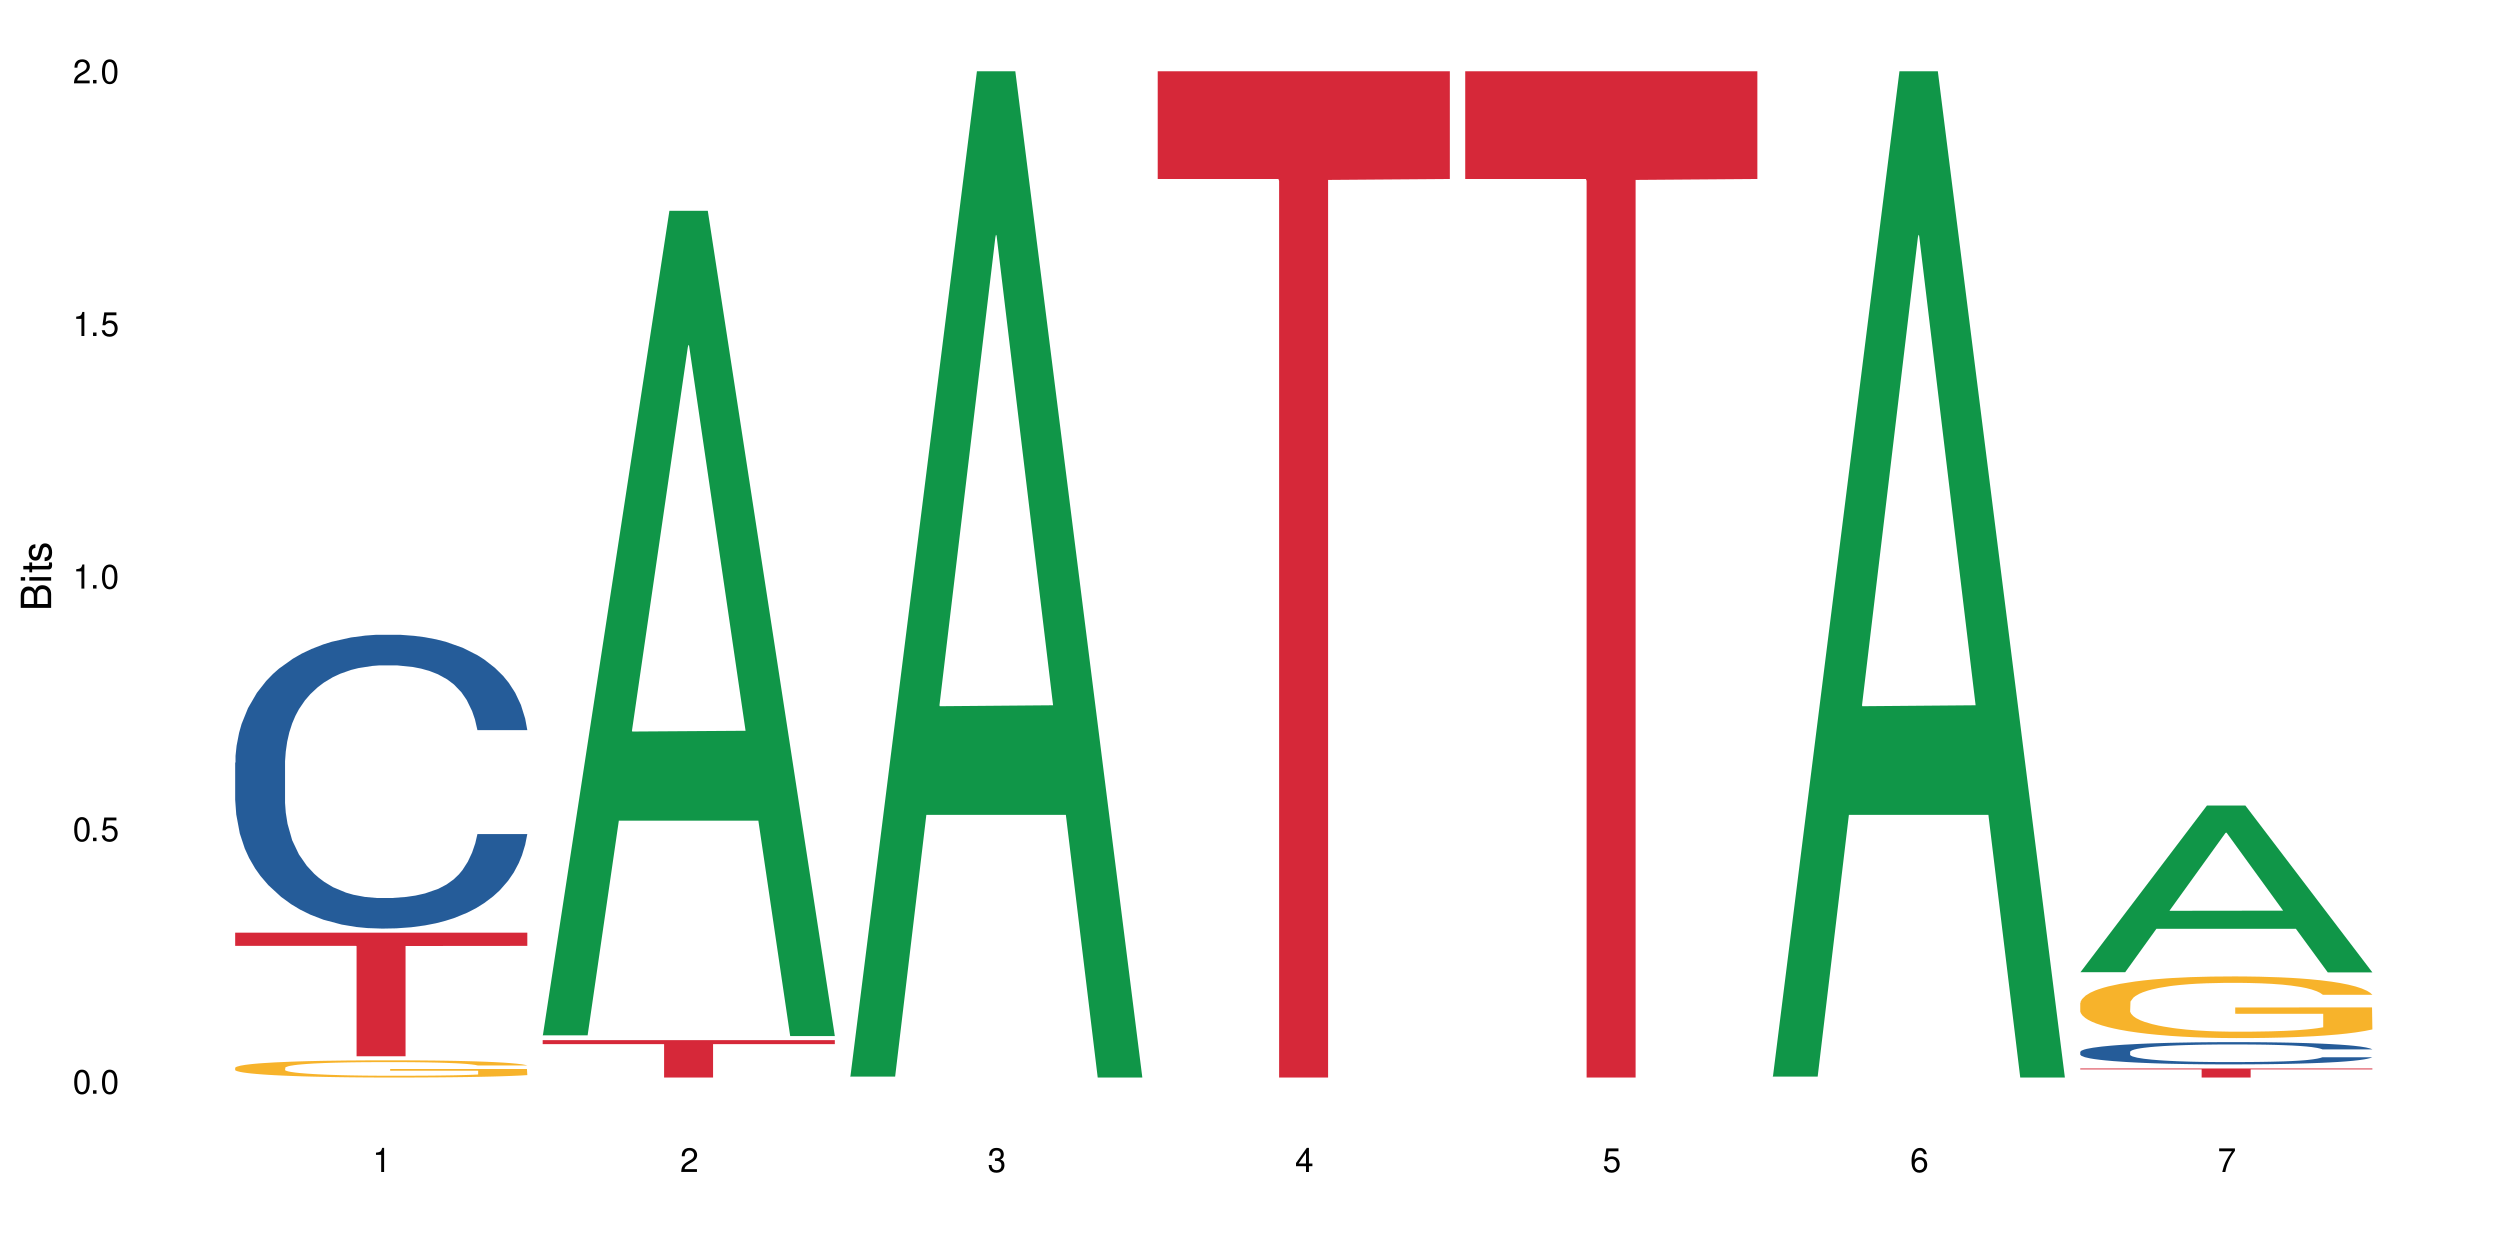 <?xml version="1.0" encoding="UTF-8"?>
<svg xmlns="http://www.w3.org/2000/svg" xmlns:xlink="http://www.w3.org/1999/xlink" width="720" height="360" viewBox="0 0 720 360">
<defs>
<g>
<g id="glyph-0-0">
</g>
<g id="glyph-0-1">
<path d="M 2.641 -6.938 C 2 -6.938 1.422 -6.656 1.078 -6.172 C 0.641 -5.562 0.406 -4.641 0.406 -3.359 C 0.406 -1.016 1.188 0.219 2.641 0.219 C 4.078 0.219 4.859 -1.016 4.859 -3.297 C 4.859 -4.641 4.656 -5.547 4.203 -6.172 C 3.844 -6.656 3.281 -6.938 2.641 -6.938 Z M 2.641 -6.188 C 3.547 -6.188 4 -5.25 4 -3.375 C 4 -1.406 3.562 -0.484 2.625 -0.484 C 1.734 -0.484 1.281 -1.438 1.281 -3.344 C 1.281 -5.25 1.734 -6.188 2.641 -6.188 Z M 2.641 -6.188 "/>
</g>
<g id="glyph-0-2">
<path d="M 1.828 -1 L 0.828 -1 L 0.828 0 L 1.828 0 Z M 1.828 -1 "/>
</g>
<g id="glyph-0-3">
<path d="M 4.562 -6.797 L 1.062 -6.797 L 0.547 -3.094 L 1.328 -3.094 C 1.719 -3.562 2.047 -3.734 2.578 -3.734 C 3.484 -3.734 4.062 -3.109 4.062 -2.094 C 4.062 -1.125 3.484 -0.531 2.578 -0.531 C 1.828 -0.531 1.375 -0.906 1.188 -1.672 L 0.328 -1.672 C 0.453 -1.109 0.547 -0.844 0.75 -0.594 C 1.125 -0.078 1.828 0.219 2.594 0.219 C 3.969 0.219 4.922 -0.781 4.922 -2.219 C 4.922 -3.562 4.031 -4.484 2.719 -4.484 C 2.25 -4.484 1.859 -4.359 1.469 -4.062 L 1.734 -5.969 L 4.562 -5.969 Z M 4.562 -6.797 "/>
</g>
<g id="glyph-0-4">
<path d="M 2.484 -4.938 L 2.484 0 L 3.328 0 L 3.328 -6.938 L 2.766 -6.938 C 2.469 -5.875 2.281 -5.734 0.984 -5.562 L 0.984 -4.938 Z M 2.484 -4.938 "/>
</g>
<g id="glyph-0-5">
<path d="M 4.859 -0.828 L 1.281 -0.828 C 1.359 -1.406 1.672 -1.781 2.5 -2.281 L 3.469 -2.828 C 4.406 -3.344 4.906 -4.062 4.906 -4.906 C 4.906 -5.484 4.672 -6.031 4.266 -6.406 C 3.859 -6.766 3.375 -6.938 2.719 -6.938 C 1.859 -6.938 1.219 -6.625 0.844 -6.031 C 0.609 -5.672 0.5 -5.234 0.484 -4.531 L 1.328 -4.531 C 1.359 -5.016 1.406 -5.281 1.531 -5.516 C 1.75 -5.938 2.188 -6.203 2.703 -6.203 C 3.469 -6.203 4.031 -5.641 4.031 -4.891 C 4.031 -4.344 3.719 -3.859 3.125 -3.516 L 2.234 -3 C 0.812 -2.172 0.406 -1.531 0.328 -0.016 L 4.859 -0.016 Z M 4.859 -0.828 "/>
</g>
<g id="glyph-0-6">
<path d="M 2.125 -3.188 L 2.578 -3.188 C 3.5 -3.188 3.984 -2.766 3.984 -1.922 C 3.984 -1.062 3.469 -0.531 2.594 -0.531 C 1.656 -0.531 1.203 -1 1.156 -2.016 L 0.312 -2.016 C 0.344 -1.453 0.438 -1.094 0.609 -0.781 C 0.953 -0.109 1.625 0.219 2.547 0.219 C 3.953 0.219 4.859 -0.625 4.859 -1.938 C 4.859 -2.828 4.516 -3.297 3.703 -3.594 C 4.344 -3.844 4.656 -4.328 4.656 -5.031 C 4.656 -6.219 3.875 -6.938 2.578 -6.938 C 1.203 -6.938 0.484 -6.172 0.453 -4.703 L 1.297 -4.703 C 1.312 -5.125 1.344 -5.359 1.453 -5.578 C 1.641 -5.969 2.062 -6.203 2.594 -6.203 C 3.344 -6.203 3.797 -5.75 3.797 -5 C 3.797 -4.516 3.609 -4.219 3.25 -4.047 C 3.016 -3.953 2.703 -3.922 2.125 -3.906 Z M 2.125 -3.188 "/>
</g>
<g id="glyph-0-7">
<path d="M 3.141 -1.672 L 3.141 0 L 3.984 0 L 3.984 -1.672 L 4.984 -1.672 L 4.984 -2.438 L 3.984 -2.438 L 3.984 -6.938 L 3.359 -6.938 L 0.266 -2.578 L 0.266 -1.672 Z M 3.141 -2.438 L 1 -2.438 L 3.141 -5.5 Z M 3.141 -2.438 "/>
</g>
<g id="glyph-0-8">
<path d="M 4.781 -5.125 C 4.609 -6.266 3.891 -6.938 2.844 -6.938 C 2.094 -6.938 1.422 -6.578 1.031 -5.953 C 0.594 -5.266 0.406 -4.422 0.406 -3.172 C 0.406 -2 0.578 -1.25 0.984 -0.641 C 1.359 -0.078 1.953 0.219 2.703 0.219 C 3.984 0.219 4.922 -0.75 4.922 -2.094 C 4.922 -3.375 4.062 -4.281 2.844 -4.281 C 2.172 -4.281 1.641 -4.031 1.281 -3.516 C 1.281 -5.234 1.828 -6.188 2.797 -6.188 C 3.391 -6.188 3.797 -5.797 3.938 -5.125 Z M 2.734 -3.531 C 3.547 -3.531 4.062 -2.953 4.062 -2.031 C 4.062 -1.156 3.484 -0.531 2.703 -0.531 C 1.922 -0.531 1.328 -1.188 1.328 -2.078 C 1.328 -2.938 1.906 -3.531 2.734 -3.531 Z M 2.734 -3.531 "/>
</g>
<g id="glyph-0-9">
<path d="M 4.984 -6.797 L 0.438 -6.797 L 0.438 -5.969 L 4.109 -5.969 C 2.5 -3.656 1.828 -2.234 1.328 0 L 2.219 0 C 2.594 -2.172 3.453 -4.047 4.984 -6.094 Z M 4.984 -6.797 "/>
</g>
<g id="glyph-1-0">
</g>
<g id="glyph-1-1">
<path d="M 0 -0.953 L 0 -4.891 C 0 -5.719 -0.234 -6.344 -0.734 -6.797 C -1.188 -7.234 -1.812 -7.469 -2.5 -7.469 C -3.547 -7.469 -4.188 -7 -4.625 -5.875 C -4.984 -6.688 -5.625 -7.094 -6.531 -7.094 C -7.172 -7.094 -7.734 -6.859 -8.141 -6.391 C -8.562 -5.922 -8.75 -5.344 -8.75 -4.5 L -8.75 -0.953 Z M -4.984 -2.062 L -7.766 -2.062 L -7.766 -4.219 C -7.766 -4.844 -7.688 -5.203 -7.453 -5.5 C -7.219 -5.812 -6.859 -5.969 -6.375 -5.969 C -5.891 -5.969 -5.531 -5.812 -5.297 -5.5 C -5.062 -5.203 -4.984 -4.844 -4.984 -4.219 Z M -0.984 -2.062 L -4 -2.062 L -4 -4.781 C -4 -5.766 -3.438 -6.359 -2.484 -6.359 C -1.547 -6.359 -0.984 -5.766 -0.984 -4.781 Z M -0.984 -2.062 "/>
</g>
<g id="glyph-1-2">
<path d="M -6.281 -1.797 L -6.281 -0.797 L 0 -0.797 L 0 -1.797 Z M -8.75 -1.797 L -8.75 -0.797 L -7.484 -0.797 L -7.484 -1.797 Z M -8.75 -1.797 "/>
</g>
<g id="glyph-1-3">
<path d="M -6.281 -3.047 L -6.281 -2.016 L -8.016 -2.016 L -8.016 -1.016 L -6.281 -1.016 L -6.281 -0.172 L -5.469 -0.172 L -5.469 -1.016 L -0.719 -1.016 C -0.078 -1.016 0.281 -1.453 0.281 -2.234 C 0.281 -2.5 0.25 -2.719 0.188 -3.047 L -0.641 -3.047 C -0.609 -2.906 -0.594 -2.766 -0.594 -2.562 C -0.594 -2.141 -0.719 -2.016 -1.156 -2.016 L -5.469 -2.016 L -5.469 -3.047 Z M -6.281 -3.047 "/>
</g>
<g id="glyph-1-4">
<path d="M -4.531 -5.25 C -5.766 -5.25 -6.469 -4.422 -6.469 -2.969 C -6.469 -1.516 -5.719 -0.562 -4.547 -0.562 C -3.562 -0.562 -3.094 -1.062 -2.734 -2.562 L -2.516 -3.484 C -2.344 -4.188 -2.094 -4.469 -1.641 -4.469 C -1.047 -4.469 -0.641 -3.875 -0.641 -3 C -0.641 -2.453 -0.797 -2 -1.062 -1.75 C -1.25 -1.594 -1.422 -1.531 -1.875 -1.469 L -1.875 -0.406 C -0.422 -0.453 0.281 -1.266 0.281 -2.922 C 0.281 -4.5 -0.5 -5.516 -1.719 -5.516 C -2.656 -5.516 -3.172 -4.984 -3.469 -3.734 L -3.703 -2.766 C -3.891 -1.953 -4.156 -1.609 -4.594 -1.609 C -5.188 -1.609 -5.547 -2.125 -5.547 -2.938 C -5.547 -3.75 -5.203 -4.172 -4.531 -4.203 Z M -4.531 -5.25 "/>
</g>
</g>
</defs>
<rect x="-72" y="-36" width="864" height="432" fill="rgb(100%, 100%, 100%)" fill-opacity="1"/>
<path fill-rule="nonzero" fill="rgb(14.51%, 36.078%, 60%)" fill-opacity="1" d="M 67.73 219.637 L 67.832 219.559 L 67.832 217.703 L 68.141 214.762 L 68.859 211.051 L 69.578 208.5 L 71.426 203.934 L 73.988 199.527 L 76.656 196.121 L 78.605 194.109 L 80.352 192.562 L 84.352 189.703 L 86.918 188.23 L 89.688 186.918 L 93.074 185.602 L 95.535 184.828 L 101.078 183.59 L 105.18 183.051 L 108.363 182.816 L 115.238 182.816 L 119.34 183.129 L 122.316 183.516 L 125.598 184.133 L 128.371 184.828 L 133.191 186.531 L 137.5 188.695 L 139.449 189.934 L 142.527 192.332 L 144.891 194.652 L 146.531 196.664 L 148.379 199.527 L 150.02 203.008 L 151.25 206.949 L 151.867 210.277 L 137.5 210.277 L 136.785 207.184 L 135.961 204.785 L 134.422 201.613 L 132.883 199.371 L 130.73 197.129 L 128.781 195.656 L 126.113 194.188 L 123.754 193.262 L 121.289 192.562 L 118.93 192.102 L 114.414 191.637 L 109.184 191.637 L 107.234 191.789 L 103.23 192.41 L 101.078 192.949 L 98 194.035 L 95.844 195.039 L 93.281 196.586 L 91.535 197.902 L 89.379 199.914 L 87.84 201.691 L 86.098 204.242 L 85.07 206.176 L 84.148 208.344 L 83.328 210.895 L 82.711 213.602 L 82.301 216.465 L 82.094 219.25 L 82.094 231.238 L 82.301 234.023 L 82.812 237.273 L 84.148 241.992 L 86.098 246.09 L 88.355 249.34 L 90.508 251.66 L 91.742 252.742 L 93.383 253.98 L 95.945 255.527 L 99.641 257.074 L 101.797 257.691 L 105.078 258.312 L 108.465 258.621 L 112.98 258.621 L 116.98 258.312 L 119.648 257.926 L 122.418 257.305 L 126.215 255.992 L 128.574 254.754 L 130.629 253.285 L 132.168 251.816 L 133.191 250.578 L 134.73 248.18 L 135.961 245.551 L 136.887 242.844 L 137.5 240.211 L 151.867 240.211 L 151.25 243.305 L 150.328 246.324 L 149.402 248.566 L 147.969 251.273 L 146.324 253.672 L 143.965 256.379 L 142.016 258.156 L 139.449 260.09 L 137.09 261.562 L 134.527 262.875 L 130.73 264.422 L 128.266 265.195 L 125.598 265.891 L 122.418 266.512 L 118.418 267.055 L 114.109 267.363 L 110.105 267.441 L 105.797 267.285 L 102.617 266.977 L 98.41 266.277 L 93.176 264.887 L 89.379 263.418 L 86.406 261.949 L 83.84 260.402 L 80.969 258.312 L 77.273 254.91 L 75.016 252.277 L 73.477 250.113 L 71.734 247.098 L 70.5 244.391 L 69.066 240.059 L 68.039 234.566 L 67.73 230.312 Z M 67.73 219.637 "/>
<path fill-rule="nonzero" fill="rgb(96.863%, 70.196%, 16.863%)" fill-opacity="1" d="M 67.73 307.496 L 67.832 307.488 L 67.832 307.398 L 68.242 307.195 L 69.27 306.914 L 70.605 306.684 L 72.039 306.504 L 72.965 306.406 L 74.504 306.27 L 75.836 306.172 L 79.223 305.969 L 83.531 305.777 L 85.891 305.695 L 88.559 305.617 L 92.355 305.531 L 94.102 305.5 L 99.438 305.426 L 105.488 305.383 L 112.16 305.367 L 115.238 305.375 L 119.441 305.391 L 125.188 305.441 L 128.473 305.488 L 131.039 305.531 L 133.707 305.59 L 136.988 305.68 L 140.066 305.789 L 142.527 305.898 L 144.992 306.035 L 147.043 306.18 L 148.789 306.34 L 150.328 306.527 L 151.25 306.688 L 151.867 306.848 L 137.605 306.848 L 136.785 306.688 L 135.859 306.566 L 134.32 306.414 L 132.781 306.309 L 131.242 306.223 L 128.371 306.102 L 125.906 306.031 L 122.828 305.969 L 119.855 305.926 L 116.469 305.898 L 114.414 305.891 L 108.977 305.891 L 104.055 305.922 L 101.18 305.957 L 99.129 305.996 L 96.254 306.062 L 94.512 306.117 L 93.484 306.152 L 90.406 306.293 L 88.355 306.422 L 87.227 306.508 L 85.789 306.641 L 84.762 306.766 L 83.633 306.945 L 83.02 307.082 L 82.199 307.391 L 82.094 308.207 L 82.402 308.379 L 83.02 308.566 L 83.84 308.727 L 85.07 308.898 L 86.301 309.031 L 88.457 309.207 L 90.305 309.324 L 91.742 309.402 L 94.512 309.527 L 95.641 309.566 L 98.309 309.648 L 101.078 309.711 L 104.465 309.766 L 107.027 309.793 L 111.133 309.816 L 116.363 309.816 L 122.52 309.789 L 126.422 309.754 L 129.09 309.715 L 130.832 309.684 L 132.988 309.633 L 134.527 309.59 L 135.961 309.539 L 137.707 309.461 L 137.707 308.379 L 112.363 308.375 L 112.363 307.867 L 151.762 307.863 L 151.867 309.633 L 149.711 309.758 L 147.043 309.875 L 144.48 309.965 L 141.812 310.043 L 138.016 310.129 L 134.938 310.184 L 130.215 310.246 L 125.906 310.285 L 121.395 310.312 L 117.391 310.328 L 112.672 310.332 L 108.465 310.324 L 103.949 310.297 L 100.359 310.262 L 97.074 310.215 L 93.793 310.156 L 89.688 310.059 L 87.02 309.984 L 84.25 309.887 L 81.48 309.773 L 79.016 309.652 L 77.375 309.559 L 75.734 309.449 L 73.988 309.312 L 72.348 309.16 L 71.117 309.02 L 69.988 308.859 L 69.168 308.711 L 68.348 308.504 L 67.938 308.344 L 67.73 308.203 Z M 67.73 307.496 "/>
<path fill-rule="nonzero" fill="rgb(83.922%, 15.686%, 22.353%)" fill-opacity="1" d="M 67.73 268.602 L 151.867 268.602 L 151.867 272.414 L 116.801 272.449 L 116.801 304.203 L 102.695 304.203 L 102.695 272.48 L 102.488 272.414 L 67.73 272.414 Z M 67.73 268.602 "/>
<path fill-rule="nonzero" fill="rgb(6.275%, 58.824%, 28.235%)" fill-opacity="1" d="M 156.293 298.168 L 156.383 297.945 L 192.789 60.707 L 203.844 60.707 L 240.43 298.391 L 227.574 298.391 L 218.406 236.348 L 178.227 236.348 L 169.238 298.168 L 156.293 298.168 L 182.094 210.684 L 214.723 210.461 L 198.453 99.539 L 198.273 99.316 L 198.094 99.988 L 182.004 210.461 L 182.094 210.684 Z M 156.293 298.168 "/>
<path fill-rule="nonzero" fill="rgb(83.922%, 15.686%, 22.353%)" fill-opacity="1" d="M 156.293 299.555 L 240.43 299.555 L 240.43 300.707 L 205.363 300.719 L 205.363 310.332 L 191.258 310.332 L 191.258 300.727 L 191.051 300.707 L 156.293 300.707 Z M 156.293 299.555 "/>
<path fill-rule="nonzero" fill="rgb(6.275%, 58.824%, 28.235%)" fill-opacity="1" d="M 244.859 310.059 L 244.949 309.789 L 281.352 20.527 L 292.41 20.527 L 328.992 310.332 L 316.141 310.332 L 306.969 234.684 L 266.789 234.684 L 257.801 310.059 L 244.859 310.059 L 270.656 203.391 L 303.285 203.117 L 287.016 67.875 L 286.836 67.602 L 286.656 68.418 L 270.566 203.117 L 270.656 203.391 Z M 244.859 310.059 "/>
<path fill-rule="nonzero" fill="rgb(83.922%, 15.686%, 22.353%)" fill-opacity="1" d="M 333.422 20.527 L 417.555 20.527 L 417.555 51.547 L 382.492 51.82 L 382.492 310.332 L 368.383 310.332 L 368.383 52.094 L 368.18 51.547 L 333.422 51.547 Z M 333.422 20.527 "/>
<path fill-rule="nonzero" fill="rgb(83.922%, 15.686%, 22.353%)" fill-opacity="1" d="M 421.984 20.527 L 506.121 20.527 L 506.121 51.547 L 471.055 51.82 L 471.055 310.332 L 456.945 310.332 L 456.945 52.094 L 456.742 51.547 L 421.984 51.547 Z M 421.984 20.527 "/>
<path fill-rule="nonzero" fill="rgb(6.275%, 58.824%, 28.235%)" fill-opacity="1" d="M 510.547 310.059 L 510.637 309.789 L 547.043 20.527 L 558.098 20.527 L 594.684 310.332 L 581.828 310.332 L 572.66 234.684 L 532.48 234.684 L 523.492 310.059 L 510.547 310.059 L 536.348 203.391 L 568.977 203.117 L 552.707 67.875 L 552.527 67.602 L 552.348 68.418 L 536.258 203.117 L 536.348 203.391 Z M 510.547 310.059 "/>
<path fill-rule="nonzero" fill="rgb(6.275%, 58.824%, 28.235%)" fill-opacity="1" d="M 599.113 280 L 599.203 279.953 L 635.605 231.988 L 646.664 231.988 L 683.246 280.043 L 670.395 280.043 L 661.223 267.5 L 621.043 267.5 L 612.055 280 L 599.113 280 L 624.91 262.309 L 657.539 262.266 L 641.27 239.84 L 641.09 239.793 L 640.91 239.93 L 624.82 262.266 L 624.91 262.309 Z M 599.113 280 "/>
<path fill-rule="nonzero" fill="rgb(14.51%, 36.078%, 60%)" fill-opacity="1" d="M 599.113 302.926 L 599.215 302.922 L 599.215 302.781 L 599.523 302.559 L 600.238 302.277 L 600.957 302.082 L 602.805 301.738 L 605.371 301.402 L 608.039 301.145 L 609.988 300.992 L 611.73 300.875 L 615.734 300.66 L 618.297 300.547 L 621.07 300.449 L 624.453 300.348 L 626.918 300.289 L 632.457 300.195 L 636.562 300.156 L 639.742 300.137 L 646.617 300.137 L 650.723 300.16 L 653.695 300.191 L 656.98 300.238 L 659.75 300.289 L 664.574 300.418 L 668.883 300.582 L 670.832 300.676 L 673.91 300.859 L 676.27 301.035 L 677.91 301.188 L 679.758 301.402 L 681.398 301.668 L 682.633 301.965 L 683.246 302.219 L 668.883 302.219 L 668.164 301.984 L 667.344 301.801 L 665.805 301.562 L 664.266 301.391 L 662.109 301.223 L 660.16 301.109 L 657.492 301 L 655.133 300.93 L 652.672 300.875 L 650.312 300.84 L 645.797 300.805 L 640.562 300.805 L 638.613 300.816 L 634.613 300.863 L 632.457 300.906 L 629.379 300.988 L 627.227 301.062 L 624.66 301.18 L 622.914 301.281 L 620.762 301.434 L 619.223 301.566 L 617.477 301.762 L 616.453 301.906 L 615.527 302.07 L 614.707 302.266 L 614.09 302.469 L 613.68 302.688 L 613.477 302.898 L 613.477 303.805 L 613.68 304.016 L 614.195 304.262 L 615.527 304.617 L 617.477 304.93 L 619.734 305.176 L 621.891 305.352 L 623.121 305.434 L 624.762 305.527 L 627.328 305.645 L 631.02 305.762 L 633.176 305.809 L 636.461 305.855 L 639.844 305.879 L 644.359 305.879 L 648.359 305.855 L 651.027 305.824 L 653.801 305.777 L 657.594 305.68 L 659.957 305.586 L 662.008 305.473 L 663.547 305.363 L 664.574 305.27 L 666.113 305.086 L 667.344 304.887 L 668.266 304.684 L 668.883 304.484 L 683.246 304.484 L 682.633 304.719 L 681.707 304.945 L 680.785 305.117 L 679.348 305.32 L 677.707 305.504 L 675.348 305.707 L 673.398 305.844 L 670.832 305.988 L 668.473 306.102 L 665.906 306.199 L 662.109 306.316 L 659.648 306.375 L 656.98 306.43 L 653.801 306.477 L 649.797 306.516 L 645.488 306.539 L 641.488 306.547 L 637.176 306.535 L 633.996 306.512 L 629.789 306.457 L 624.559 306.352 L 620.762 306.242 L 617.785 306.129 L 615.219 306.012 L 612.348 305.855 L 608.652 305.598 L 606.395 305.398 L 604.855 305.234 L 603.113 305.004 L 601.883 304.801 L 600.445 304.473 L 599.418 304.059 L 599.113 303.734 Z M 599.113 302.926 "/>
<path fill-rule="nonzero" fill="rgb(96.863%, 70.196%, 16.863%)" fill-opacity="1" d="M 599.113 288.816 L 599.215 288.801 L 599.215 288.477 L 599.625 287.746 L 600.652 286.738 L 601.984 285.914 L 603.422 285.262 L 604.344 284.922 L 605.883 284.438 L 607.219 284.078 L 610.602 283.348 L 614.914 282.668 L 617.273 282.375 L 619.941 282.098 L 623.738 281.793 L 625.48 281.68 L 630.816 281.418 L 636.871 281.258 L 643.539 281.207 L 646.617 281.223 L 650.824 281.289 L 656.57 281.469 L 659.852 281.629 L 662.418 281.793 L 665.086 282.004 L 668.367 282.328 L 671.445 282.715 L 673.91 283.105 L 676.371 283.594 L 678.426 284.113 L 680.168 284.68 L 681.707 285.359 L 682.633 285.93 L 683.246 286.496 L 668.984 286.496 L 668.164 285.93 L 667.242 285.492 L 665.703 284.957 L 664.164 284.566 L 662.625 284.258 L 659.75 283.836 L 657.289 283.574 L 654.211 283.348 L 651.234 283.203 L 647.848 283.105 L 645.797 283.074 L 640.359 283.074 L 635.434 283.188 L 632.559 283.316 L 630.508 283.445 L 627.637 283.691 L 625.891 283.883 L 624.863 284.016 L 621.785 284.516 L 619.734 284.973 L 618.605 285.281 L 617.168 285.766 L 616.145 286.203 L 615.016 286.855 L 614.398 287.34 L 613.578 288.445 L 613.477 291.363 L 613.785 291.98 L 614.398 292.645 L 615.219 293.23 L 616.453 293.848 L 617.684 294.316 L 619.836 294.949 L 621.684 295.371 L 623.121 295.648 L 625.891 296.086 L 627.02 296.23 L 629.688 296.523 L 632.457 296.75 L 635.844 296.945 L 638.41 297.043 L 642.512 297.125 L 647.746 297.125 L 653.902 297.027 L 657.801 296.898 L 660.469 296.766 L 662.211 296.652 L 664.367 296.477 L 665.906 296.312 L 667.344 296.133 L 669.086 295.859 L 669.086 291.98 L 643.742 291.965 L 643.742 290.148 L 683.145 290.133 L 683.246 296.477 L 681.094 296.914 L 678.426 297.336 L 675.859 297.66 L 673.191 297.938 L 669.395 298.242 L 666.316 298.438 L 661.598 298.664 L 657.289 298.812 L 652.773 298.91 L 648.773 298.957 L 644.051 298.973 L 639.844 298.941 L 635.332 298.844 L 631.738 298.715 L 628.457 298.551 L 625.172 298.34 L 621.07 298 L 618.402 297.727 L 615.629 297.383 L 612.859 296.977 L 610.398 296.539 L 608.758 296.199 L 607.113 295.809 L 605.371 295.324 L 603.73 294.773 L 602.496 294.27 L 601.367 293.699 L 600.547 293.164 L 599.727 292.434 L 599.316 291.852 L 599.113 291.348 Z M 599.113 288.816 "/>
<path fill-rule="nonzero" fill="rgb(83.922%, 15.686%, 22.353%)" fill-opacity="1" d="M 599.113 307.711 L 683.246 307.711 L 683.246 307.992 L 648.184 307.992 L 648.184 310.332 L 634.074 310.332 L 634.074 307.996 L 633.871 307.992 L 599.113 307.992 Z M 599.113 307.711 "/>
<g fill="rgb(0%, 0%, 0%)" fill-opacity="1">
<use xlink:href="#glyph-0-1" x="20.965" y="314.993"/>
<use xlink:href="#glyph-0-2" x="25.965" y="314.993"/>
<use xlink:href="#glyph-0-1" x="28.965" y="314.993"/>
</g>
<g fill="rgb(0%, 0%, 0%)" fill-opacity="1">
<use xlink:href="#glyph-0-1" x="20.965" y="242.251"/>
<use xlink:href="#glyph-0-2" x="25.965" y="242.251"/>
<use xlink:href="#glyph-0-3" x="28.965" y="242.251"/>
</g>
<g fill="rgb(0%, 0%, 0%)" fill-opacity="1">
<use xlink:href="#glyph-0-4" x="20.965" y="169.509"/>
<use xlink:href="#glyph-0-2" x="25.965" y="169.509"/>
<use xlink:href="#glyph-0-1" x="28.965" y="169.509"/>
</g>
<g fill="rgb(0%, 0%, 0%)" fill-opacity="1">
<use xlink:href="#glyph-0-4" x="20.965" y="96.767"/>
<use xlink:href="#glyph-0-2" x="25.965" y="96.767"/>
<use xlink:href="#glyph-0-3" x="28.965" y="96.767"/>
</g>
<g fill="rgb(0%, 0%, 0%)" fill-opacity="1">
<use xlink:href="#glyph-0-5" x="20.965" y="24.024"/>
<use xlink:href="#glyph-0-2" x="25.965" y="24.024"/>
<use xlink:href="#glyph-0-1" x="28.965" y="24.024"/>
</g>
<g fill="rgb(0%, 0%, 0%)" fill-opacity="1">
<use xlink:href="#glyph-0-4" x="107.297" y="337.532"/>
</g>
<g fill="rgb(0%, 0%, 0%)" fill-opacity="1">
<use xlink:href="#glyph-0-5" x="195.863" y="337.532"/>
</g>
<g fill="rgb(0%, 0%, 0%)" fill-opacity="1">
<use xlink:href="#glyph-0-6" x="284.426" y="337.532"/>
</g>
<g fill="rgb(0%, 0%, 0%)" fill-opacity="1">
<use xlink:href="#glyph-0-7" x="372.988" y="337.532"/>
</g>
<g fill="rgb(0%, 0%, 0%)" fill-opacity="1">
<use xlink:href="#glyph-0-3" x="461.551" y="337.532"/>
</g>
<g fill="rgb(0%, 0%, 0%)" fill-opacity="1">
<use xlink:href="#glyph-0-8" x="550.117" y="337.532"/>
</g>
<g fill="rgb(0%, 0%, 0%)" fill-opacity="1">
<use xlink:href="#glyph-0-9" x="638.68" y="337.532"/>
</g>
<g fill="rgb(0%, 0%, 0%)" fill-opacity="1">
<use xlink:href="#glyph-1-1" x="14.725" y="176.012"/>
<use xlink:href="#glyph-1-2" x="14.725" y="168.012"/>
<use xlink:href="#glyph-1-3" x="14.725" y="165.012"/>
<use xlink:href="#glyph-1-4" x="14.725" y="162.012"/>
</g>
</svg>
